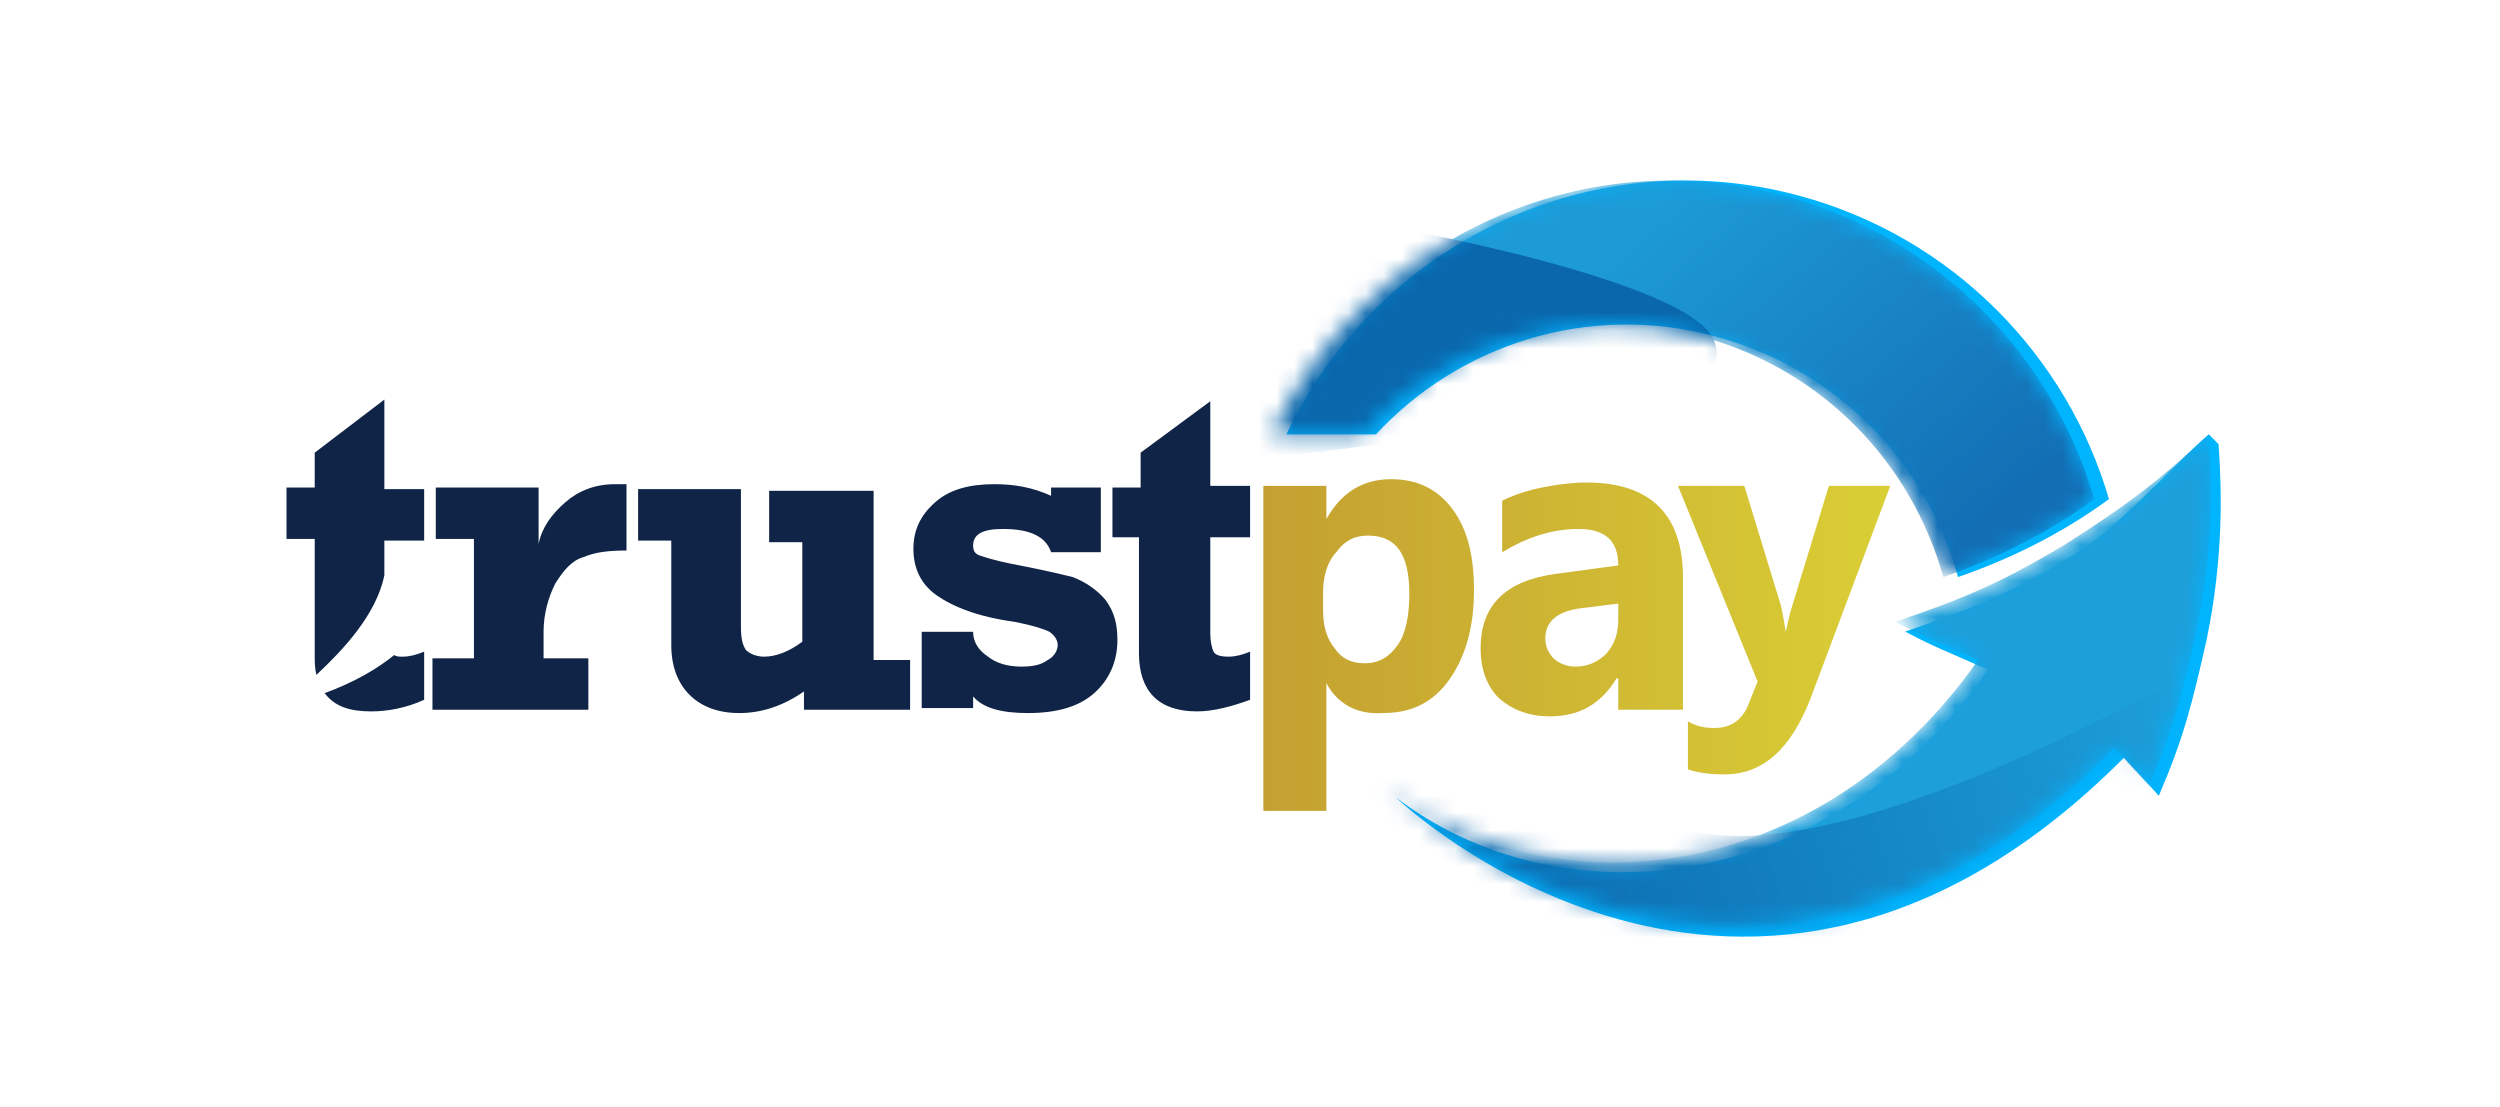 <svg xmlns="http://www.w3.org/2000/svg" width="140" height="62" viewBox="0 0 140 62" fill="none"><path fill-rule="evenodd" clip-rule="evenodd" d="M21.524 22.377V27.3V27.393H23.753V30.272H21.524V32.222C21.06 34.451 19.203 36.401 17.717 37.795C17.624 37.423 17.624 37.052 17.624 36.68V30.179H16.045V27.3H17.624V25.349L21.524 22.377ZM62.297 27.3V30.086H63.782V36.587C63.782 38.723 64.897 39.838 67.033 39.838C67.962 39.838 68.984 39.559 70.005 39.188V36.494C69.541 36.68 69.169 36.773 68.798 36.773C68.333 36.773 68.055 36.68 67.962 36.494C67.869 36.309 67.776 35.937 67.776 35.473V30.086H70.005V27.207H67.776V22.47L63.875 25.349V27.3H62.297ZM32.948 39.745V36.866H30.44V35.38C30.44 34.358 30.719 33.429 31.091 32.686C31.555 31.944 32.019 31.386 32.669 31.2C33.319 30.922 34.063 30.829 35.084 30.829V27.114H34.434C33.319 27.114 32.391 27.485 31.648 28.136C30.905 28.786 30.348 29.529 30.162 30.457V27.3H24.404V30.179H26.54V36.866H24.218V39.745H32.948ZM50.966 39.745V36.959H48.922V27.485H43.072V30.364H44.929V35.937C44.186 36.494 43.443 36.773 42.793 36.773C42.328 36.773 41.957 36.587 41.771 36.401C41.586 36.123 41.492 35.751 41.492 35.101V27.392H35.734V30.272H37.592V36.123C37.592 37.33 37.963 38.259 38.614 38.909C39.264 39.559 40.192 39.931 41.4 39.931C42.607 39.931 43.814 39.559 45.022 38.723V39.745H50.966ZM51.616 39.652V35.38H54.495C54.495 35.937 54.774 36.401 55.331 36.773C55.795 37.144 56.445 37.33 57.188 37.33C57.839 37.33 58.303 37.237 58.674 36.959C59.046 36.773 59.232 36.401 59.232 36.123C59.232 35.844 59.046 35.566 58.767 35.38C58.396 35.194 57.746 35.008 56.817 34.822C54.774 34.544 53.381 33.987 52.452 33.337C51.523 32.686 51.151 31.758 51.151 30.736C51.151 29.714 51.523 28.879 52.359 28.136C53.195 27.393 54.309 27.114 55.702 27.114C56.817 27.114 57.839 27.3 58.86 27.764V27.3H61.646V30.922H58.86C58.581 30.086 57.746 29.622 56.167 29.622C55.052 29.622 54.495 29.9 54.495 30.55C54.495 30.829 54.588 31.015 54.867 31.108C55.145 31.2 55.702 31.386 56.631 31.572C58.117 31.851 59.325 32.129 60.068 32.315C60.81 32.594 61.461 33.058 61.925 33.615C62.389 34.265 62.575 34.916 62.575 35.844C62.575 37.052 62.111 38.073 61.275 38.816C60.439 39.559 59.232 39.931 57.56 39.931C56.074 39.931 55.052 39.652 54.495 39.002V39.652H51.616ZM22.082 36.68C21.153 37.423 19.946 38.166 18.181 38.816C18.738 39.559 19.574 39.838 20.782 39.838C21.71 39.838 22.732 39.652 23.753 39.188V36.494C23.289 36.68 22.918 36.773 22.546 36.773C22.36 36.773 22.175 36.773 22.082 36.68Z" fill="#0F2447"></path><path fill-rule="evenodd" clip-rule="evenodd" d="M74.278 38.259V45.41H70.748V27.207H74.278V29.064C75.113 27.578 76.321 26.835 77.9 26.835C79.386 26.835 80.5 27.392 81.336 28.507C82.172 29.621 82.543 31.107 82.543 33.058C82.543 35.101 82.079 36.773 81.15 38.073C80.222 39.373 79.014 39.931 77.435 39.931C76.042 40.023 74.928 39.466 74.278 38.259ZM74.092 33.151V34.172C74.092 35.008 74.278 35.751 74.742 36.308C75.113 36.866 75.671 37.144 76.414 37.144C77.249 37.144 77.807 36.773 78.271 36.123C78.736 35.472 78.921 34.451 78.921 33.244C78.921 31.015 78.178 29.993 76.599 29.993C75.856 29.993 75.299 30.272 74.835 30.922C74.37 31.386 74.092 32.222 74.092 33.151ZM105.855 27.207L101.397 39.095C100.282 41.974 98.704 43.367 96.567 43.367C95.731 43.367 95.081 43.274 94.524 43.088V40.395C94.989 40.674 95.453 40.767 96.01 40.767C96.846 40.767 97.496 40.395 97.868 39.559L98.425 38.166L93.967 27.207H97.682L99.725 33.894C99.818 34.265 99.911 34.822 100.004 35.379L100.004 35.38C100.032 35.267 100.06 35.138 100.091 34.996C100.161 34.671 100.246 34.282 100.375 33.894L102.418 27.207H105.855ZM90.623 39.745H94.245V32.315C94.245 28.786 92.388 27.021 88.859 27.021C88.116 27.021 87.28 27.114 86.351 27.3C85.422 27.485 84.679 27.764 84.122 28.043V30.922C85.515 30.086 86.908 29.622 88.394 29.622C89.88 29.622 90.623 30.272 90.623 31.665L87.187 32.129C84.308 32.501 82.915 33.894 82.915 36.309C82.915 37.516 83.286 38.445 83.936 39.095C84.679 39.745 85.608 40.116 86.816 40.116C88.487 40.116 89.695 39.373 90.531 37.98H90.623V39.745ZM90.623 33.801V34.637C90.623 35.473 90.438 36.03 89.973 36.587C89.509 37.051 88.952 37.33 88.209 37.33C87.744 37.33 87.28 37.144 87.001 36.866C86.723 36.587 86.537 36.216 86.537 35.751C86.537 34.823 87.187 34.265 88.394 34.08L90.623 33.801Z" fill="url(#paint0_linear_44_1343)"></path><path d="M118.101 27.95C115.779 19.962 109.371 13.275 100.733 10.954C89.031 7.796 77.05 13.74 72.035 24.328H77.05C81.694 19.312 88.938 16.898 96.09 18.848C102.963 20.705 107.885 25.999 109.649 32.315C112.343 31.386 115.315 29.993 118.101 27.95Z" fill="#01B4FE"></path><path d="M123.589 35.739C122.753 39.455 122.288 41.312 120.895 44.562C119.874 43.448 119.874 43.448 118.945 42.426C97.862 63.602 78.173 44.656 78.173 44.656C87.275 51.621 102.32 50.321 111.329 37.504C108.822 36.389 108.45 36.297 106.686 35.368C110.493 34.068 112.537 33.232 116.252 31.003C118.794 29.379 121.79 25.961 123.691 24.323L124.239 24.873C124.425 27.474 124.517 31.189 123.589 35.739Z" fill="#01B4FE"></path><mask id="mask0_44_1343" style="mask-type:alpha" maskUnits="userSpaceOnUse" x="71" y="10" width="53" height="42"><path fill-rule="evenodd" clip-rule="evenodd" d="M99.911 10.954C108.548 13.275 114.957 19.962 117.278 27.95C114.492 29.993 111.52 31.386 108.827 32.315C107.062 25.999 102.14 20.705 95.267 18.848C88.116 16.898 80.872 19.312 76.228 24.328H71.213C76.228 13.74 88.209 7.796 99.911 10.954ZM120.343 44.017C121.736 40.766 122.201 38.909 123.036 35.194C123.965 30.643 123.872 26.928 123.687 24.328C120.808 27.021 119.043 28.321 115.699 30.457C111.984 32.686 109.941 33.522 106.133 34.822C107.381 35.479 107.932 35.718 109.035 36.196C109.491 36.393 110.043 36.632 110.777 36.959C101.768 49.775 86.723 51.075 77.621 44.11C77.621 44.11 97.31 63.056 118.393 41.881C119.318 42.898 119.322 42.903 120.331 44.004L120.343 44.017Z" fill="white"></path></mask><g mask="url(#mask0_44_1343)"><path d="M117.278 27.95C114.957 19.962 108.548 13.275 99.911 10.954C88.209 7.796 76.228 13.74 71.212 24.328H76.228C80.871 19.312 88.116 16.898 95.267 18.848C102.14 20.705 107.062 25.999 108.827 32.315C111.52 31.386 114.492 29.993 117.278 27.95Z" fill="url(#paint1_linear_44_1343)"></path><path d="M123.036 35.194C122.2 38.909 121.736 40.767 120.343 44.017C119.321 42.903 119.321 42.903 118.393 41.881C97.31 63.056 77.621 44.11 77.621 44.11C86.722 51.076 101.768 49.775 110.777 36.959C108.269 35.844 107.898 35.751 106.133 34.822C109.941 33.522 111.984 32.686 115.699 30.457C119.043 28.321 120.807 27.021 123.686 24.328C123.872 26.928 123.965 30.643 123.036 35.194Z" fill="#1D9FDA"></path><path d="M95.917 18.924C94.431 15.952 80.283 12.887 73.163 11.958L67.591 14.28L62.482 26.818L87.094 23.568C90.809 23.103 97.403 21.896 95.917 18.924Z" fill="#0A67AC"></path><path d="M94.06 46.322C101.49 48.922 117.898 40.595 125.172 36.106L124.244 48.644L109.384 61.646L76.413 54.681L74.556 40.285C77.962 41.214 86.63 43.721 94.06 46.322Z" fill="url(#paint2_linear_44_1343)"></path></g><defs><linearGradient id="paint0_linear_44_1343" x1="70.841" y1="36.106" x2="106.133" y2="36.106" gradientUnits="userSpaceOnUse"><stop stop-color="#C4A031"></stop><stop offset="1" stop-color="#DACF35"></stop></linearGradient><linearGradient id="paint1_linear_44_1343" x1="94.246" y1="10.107" x2="110.777" y2="29.605" gradientUnits="userSpaceOnUse"><stop stop-color="#1D9BD7"></stop><stop offset="1" stop-color="#136EB4"></stop></linearGradient><linearGradient id="paint2_linear_44_1343" x1="81.986" y1="55.609" x2="123.315" y2="42.143" gradientUnits="userSpaceOnUse"><stop stop-color="#0A67AC"></stop><stop offset="1" stop-color="#0A67AC" stop-opacity="0"></stop></linearGradient></defs></svg>
